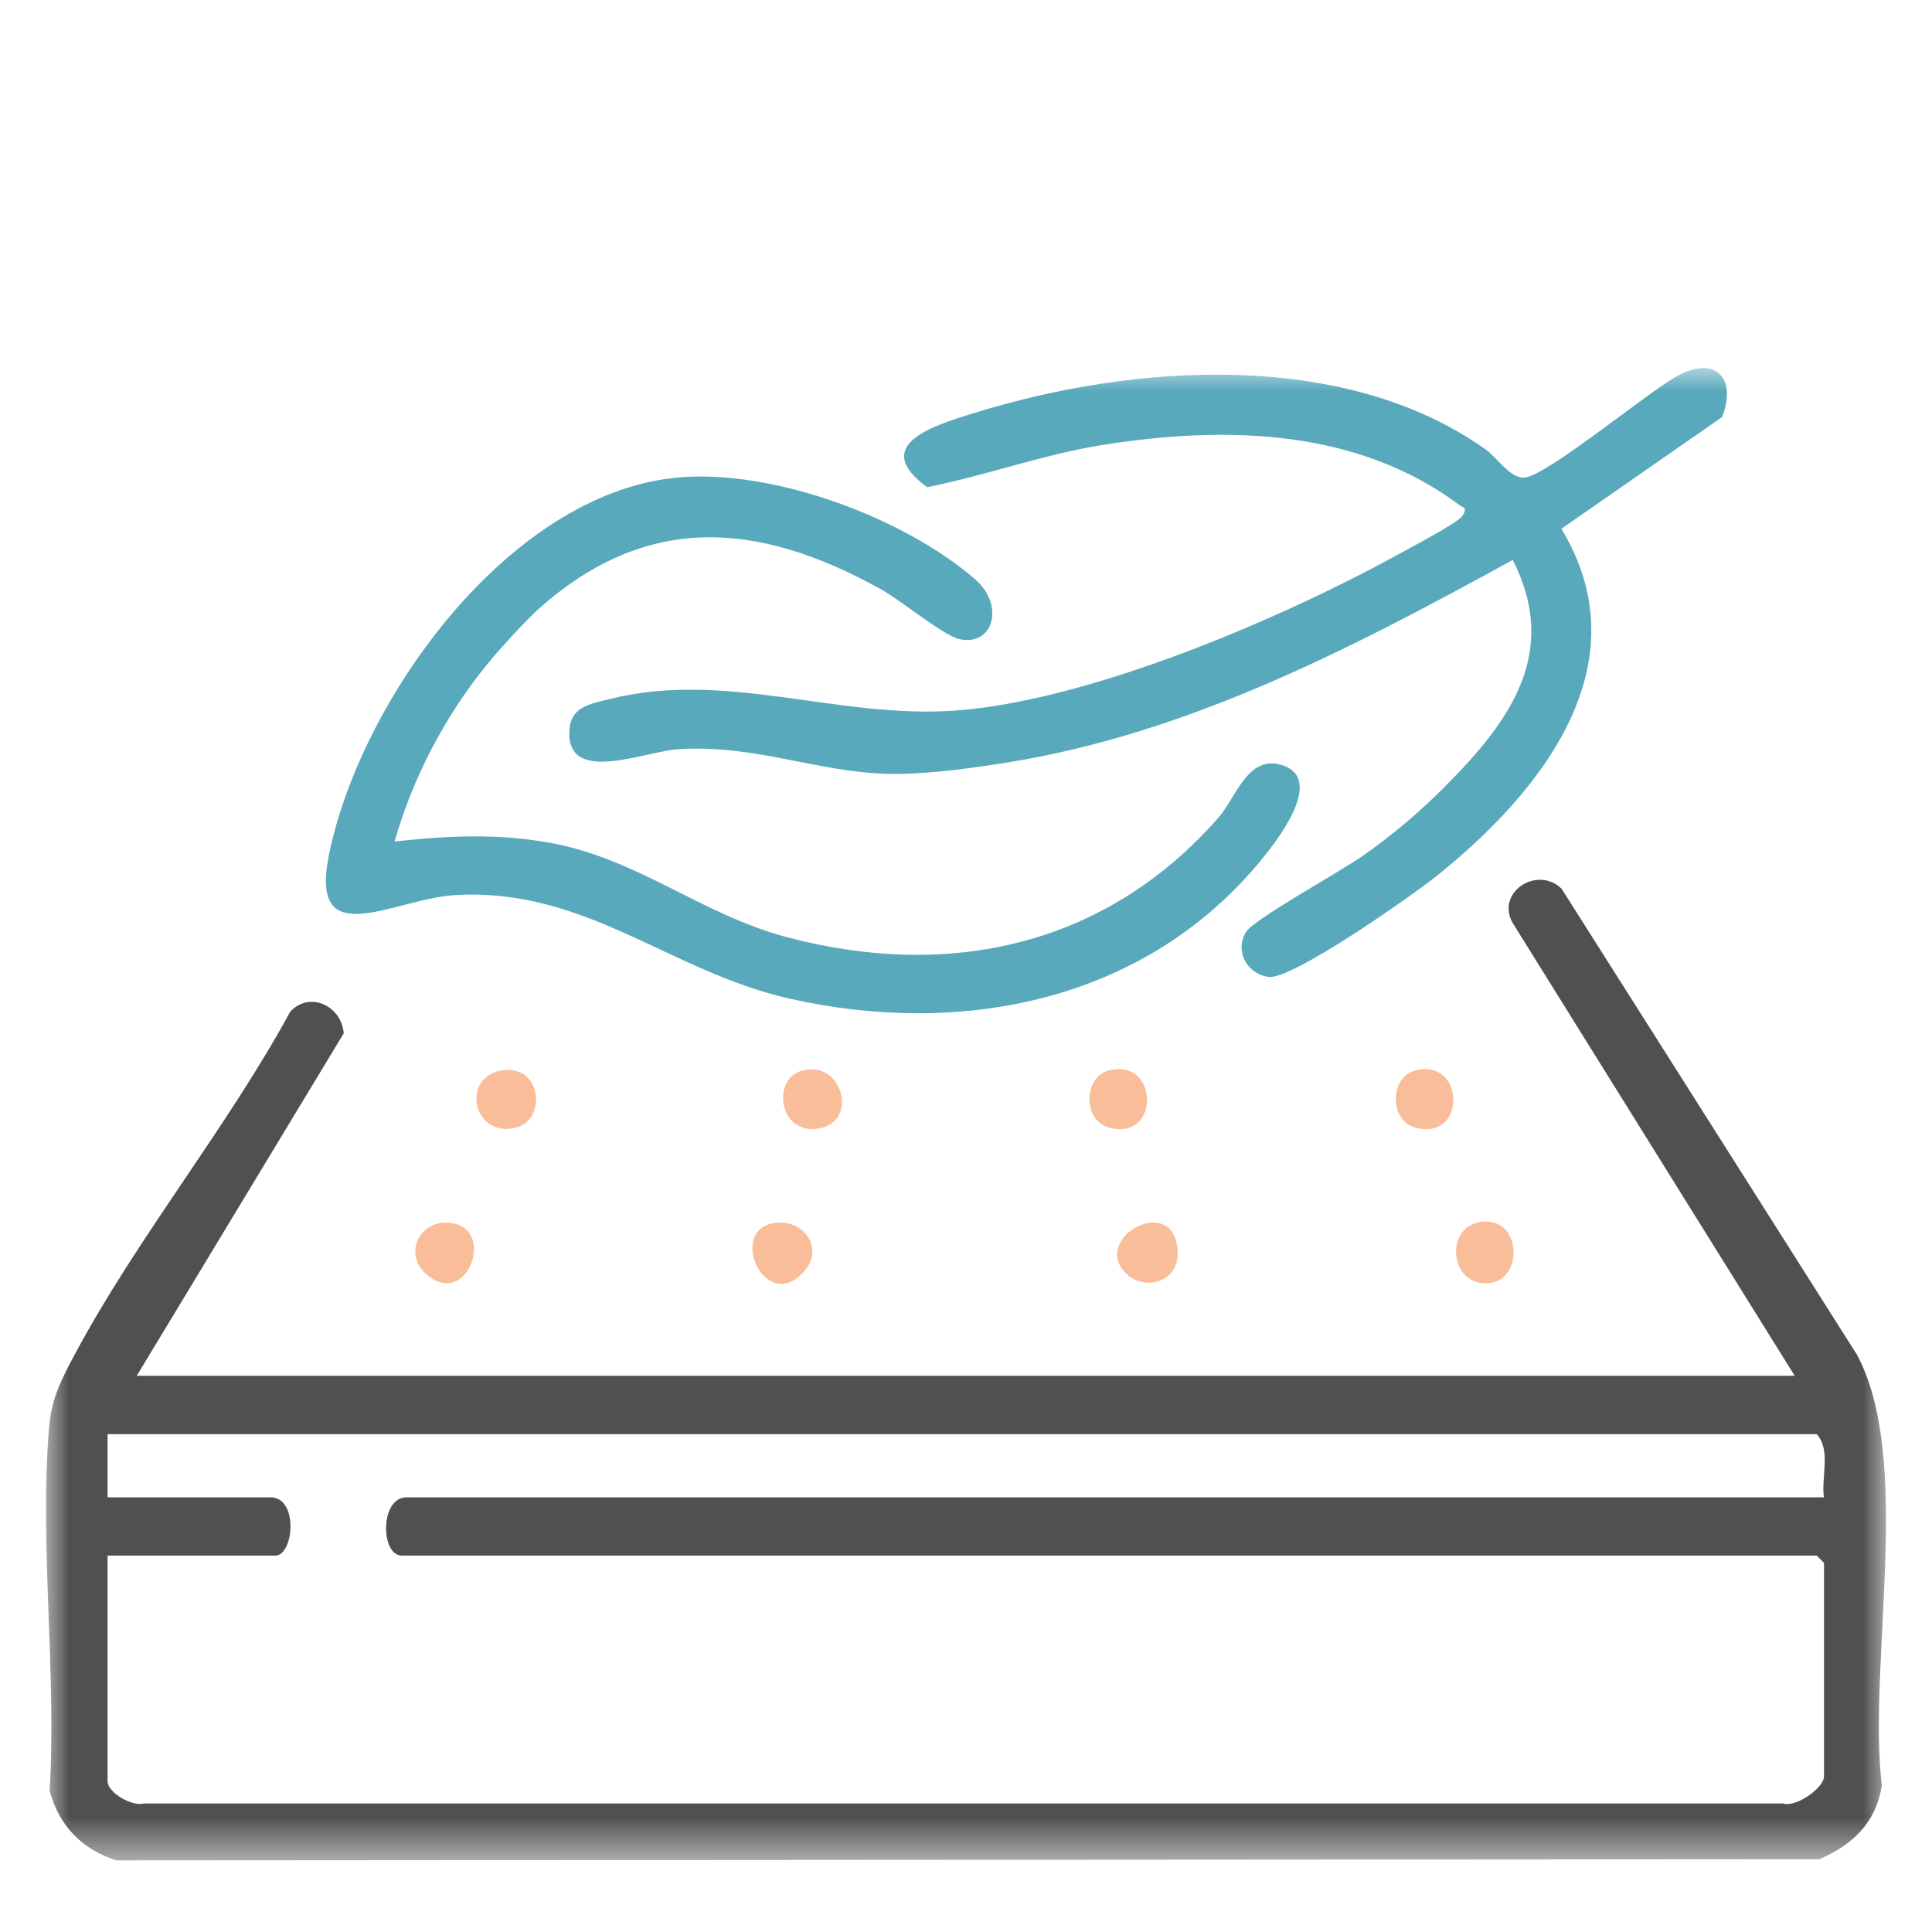 <?xml version="1.0" encoding="UTF-8"?> <svg xmlns="http://www.w3.org/2000/svg" width="42" height="42" viewBox="0 0 42 42" fill="none"><mask id="mask0_2006_318" style="mask-type:luminance" maskUnits="userSpaceOnUse" x="1" y="8" width="40" height="33"><path d="M41 8H1V40.446H41V8Z" fill="white"></path></mask><g mask="url(#mask0_2006_318)"><path d="M39.016 29.91L32.915 20.114C32.461 19.428 33.41 18.792 33.949 19.322L40.371 29.454C41.597 31.752 40.595 36.18 40.91 38.821C40.777 39.63 40.276 40.105 39.549 40.418L2.523 40.443C1.777 40.196 1.284 39.694 1.079 38.929C1.234 36.372 0.851 33.536 1.069 31.012C1.124 30.385 1.335 29.99 1.621 29.452C2.963 26.935 4.933 24.521 6.309 21.994C6.736 21.531 7.43 21.875 7.472 22.464L2.973 29.908H39.016V29.91ZM39.65 32.55C39.589 32.113 39.809 31.513 39.492 31.177H2.339V32.55H5.88C6.497 32.55 6.387 33.817 5.986 33.817H2.339V38.726C2.339 38.965 2.868 39.28 3.128 39.206H38.758C39.046 39.301 39.652 38.861 39.652 38.621V33.975L39.494 33.817H8.734C8.271 33.817 8.254 32.55 8.84 32.55H39.65Z" fill="#505050"></path><path d="M31.444 17.065C32.827 15.678 33.909 14.179 32.886 12.173C29.442 14.063 25.851 15.942 21.914 16.573C21.119 16.702 20.098 16.842 19.299 16.823C17.739 16.782 16.427 16.183 14.754 16.286C14.027 16.331 12.353 17.061 12.376 15.925C12.387 15.372 12.786 15.313 13.243 15.199C15.775 14.559 18.211 15.636 20.783 15.446C23.703 15.23 27.886 13.44 30.459 12.018C30.719 11.875 31.651 11.385 31.78 11.227C31.843 11.149 31.896 11.037 31.763 11.007C29.529 9.313 26.654 9.25 23.986 9.67C22.68 9.877 21.447 10.335 20.156 10.591C18.887 9.668 20.325 9.242 21.179 8.978C24.635 7.907 29.201 7.582 32.287 9.763C32.56 9.955 32.829 10.409 33.144 10.382C33.634 10.338 35.811 8.536 36.446 8.182C37.278 7.715 37.771 8.207 37.437 9.066L33.943 11.495C35.731 14.447 33.503 17.22 31.243 19.034C30.725 19.45 28.076 21.316 27.571 21.238C27.117 21.168 26.834 20.693 27.085 20.262C27.246 19.988 29.18 18.924 29.643 18.594C30.322 18.113 30.869 17.644 31.444 17.067V17.065Z" fill="#59A9BD"></path><path d="M11.573 13.37C11.322 13.604 10.812 14.168 10.588 14.445C9.681 15.555 8.969 16.913 8.578 18.294C9.73 18.165 10.835 18.115 11.981 18.326C13.882 18.678 15.253 19.884 17.116 20.376C20.665 21.314 24.064 20.549 26.493 17.768C26.865 17.342 27.123 16.419 27.842 16.624C28.933 16.934 27.561 18.547 27.176 18.978C24.641 21.823 20.779 22.528 17.156 21.707C14.541 21.113 12.734 19.295 9.897 19.458C8.573 19.534 6.722 20.744 7.146 18.609C7.817 15.249 11.021 10.774 14.664 10.388C16.737 10.168 19.633 11.235 21.2 12.595C21.847 13.156 21.597 14.06 20.853 13.893C20.507 13.815 19.585 13.053 19.173 12.823C16.427 11.288 13.953 11.14 11.567 13.368L11.573 13.37Z" fill="#59A9BD"></path><path d="M10.874 23.277C11.759 23.096 11.899 24.31 11.248 24.504C10.316 24.781 9.994 23.459 10.874 23.277Z" fill="#FABD99"></path><path d="M16.978 26.578C17.489 26.578 17.889 27.127 17.515 27.596C16.637 28.69 15.71 26.574 16.978 26.578Z" fill="#FABD99"></path><path d="M24.46 27.666C23.723 26.886 25.556 25.907 25.602 27.22C25.627 27.896 24.849 28.077 24.46 27.666Z" fill="#FABD99"></path><path d="M17.426 23.278C18.291 23.031 18.634 24.29 17.908 24.505C16.957 24.788 16.733 23.475 17.426 23.278Z" fill="#FABD99"></path><path d="M24.086 23.278C25.2 22.961 25.238 24.847 24.086 24.505C23.544 24.344 23.557 23.428 24.086 23.278Z" fill="#FABD99"></path><path d="M30.745 23.278C31.859 22.961 31.897 24.847 30.745 24.505C30.204 24.344 30.217 23.428 30.745 23.278Z" fill="#FABD99"></path><path d="M9.686 26.578C10.853 26.578 10.172 28.517 9.261 27.693C8.775 27.254 9.113 26.578 9.686 26.578Z" fill="#FABD99"></path><path d="M32.214 26.559C33.112 26.464 33.125 27.896 32.305 27.898C31.485 27.9 31.419 26.644 32.214 26.559Z" fill="#FABD99"></path></g></svg> 